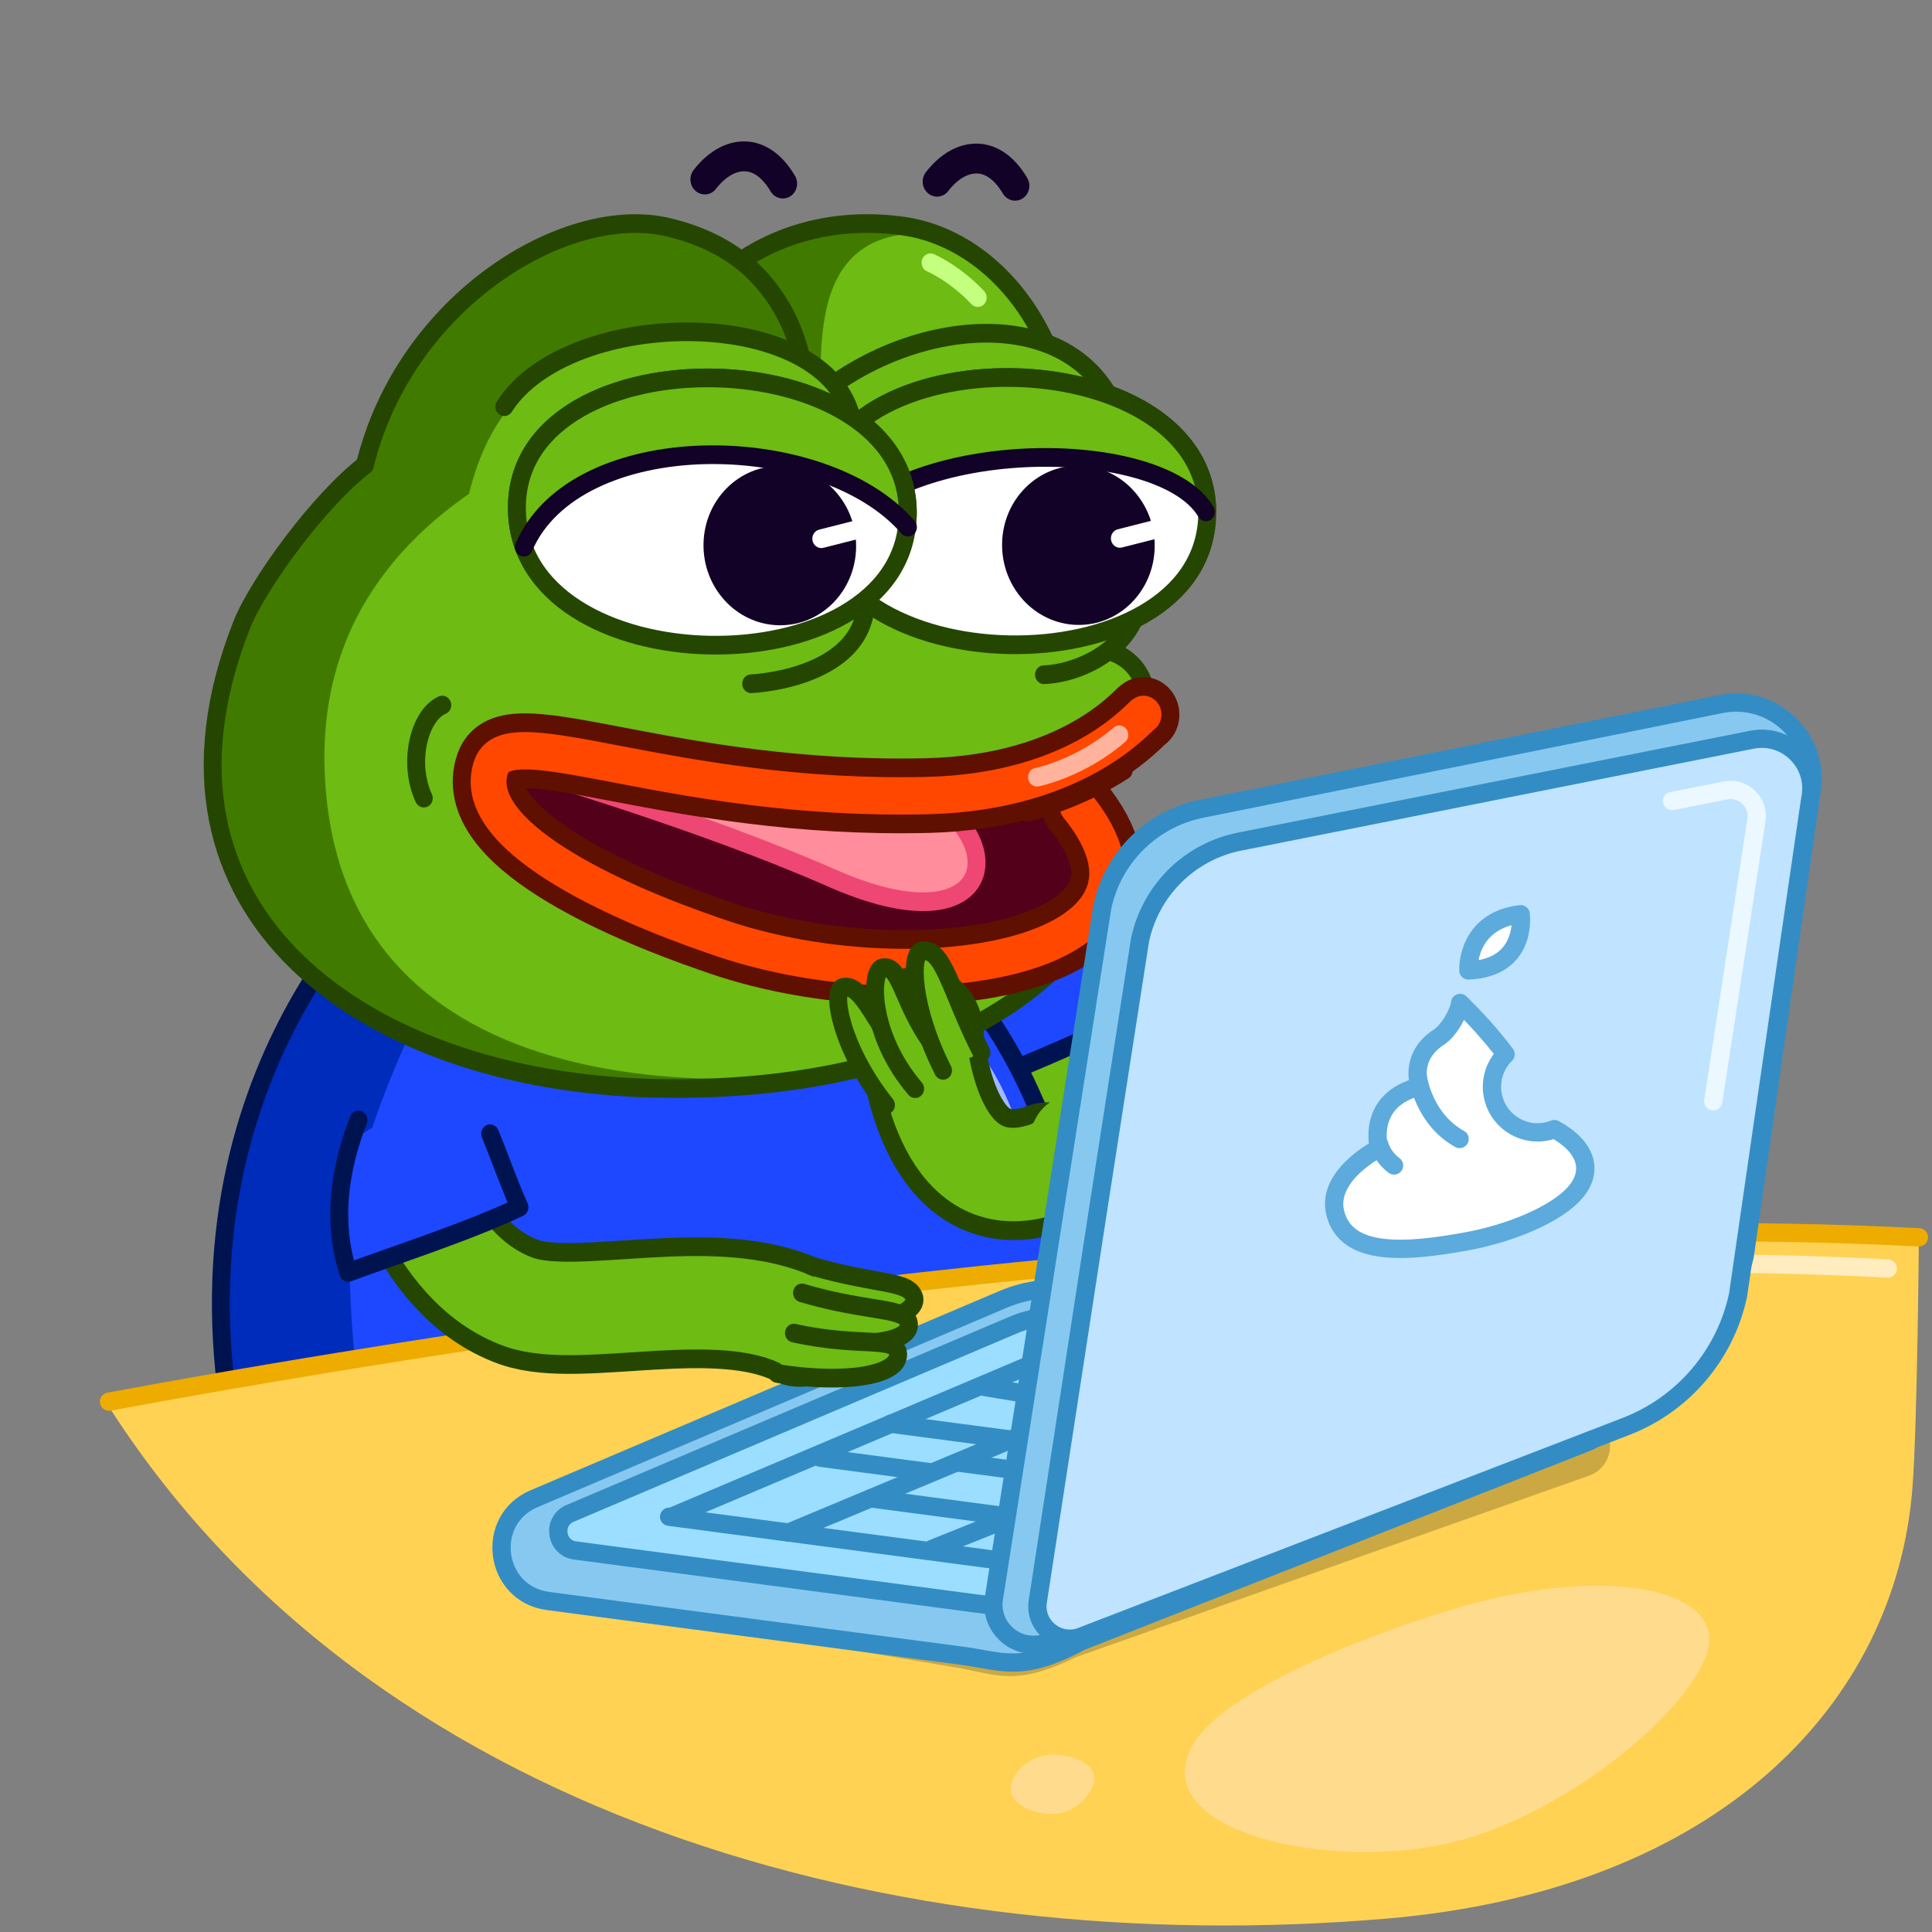 <svg xmlns="http://www.w3.org/2000/svg" viewBox="0 0 512 512" width="512" height="512" preserveAspectRatio="xMidYMid meet" style="width: 100%; height: 100%; transform: translate3d(0px, 0px, 0px); content-visibility: visible;"><rect x="0" y="0" width="512" height="512" fill="#808080" stroke="none"/><defs><clipPath id="__lottie_element_2"><rect width="512" height="512" x="0" y="0"/></clipPath></defs><g clip-path="url(#__lottie_element_2)"><g transform="matrix(0.947,0.078,-0.069,0.988,196.358,176.405)" opacity="1" style="display: block;"><g opacity="1" transform="matrix(1,0,0,1,99.739,110.05)"><path stroke-linecap="round" stroke-linejoin="round" fill-opacity="0" stroke="rgb(37,70,0)" stroke-opacity="1" stroke-width="35" d=" M-12.239,-22.549 C7.363,-9.631 11.766,5.33 -2.856,15.983"/><path stroke-linecap="round" stroke-linejoin="round" fill-opacity="0" stroke="rgb(109,187,19)" stroke-opacity="1" stroke-width="25" d=" M-12.239,-22.549 C7.363,-9.631 11.766,5.33 -2.856,15.983"/></g></g><g transform="matrix(0.943,0.115,-0.105,0.984,222.886,209.487)" opacity="1" style="display: block;"><g opacity="1" transform="matrix(1,0,0,1,48.923,44.523)"><path fill="rgb(29,72,255)" fill-opacity="1" d=" M-8.84,32.022 C5.967,25.704 27.456,12.625 39.923,6.022 C34.859,-3.136 20.91,-23.197 -12.923,-17.202 C-12.923,-17.202 -47.84,-14.698 -8.84,32.022z"/><path stroke-linecap="round" stroke-linejoin="round" fill-opacity="0" stroke="rgb(0,19,81)" stroke-opacity="1" stroke-width="5" d=" M-8.84,32.022 C5.967,25.704 27.456,12.625 39.923,6.022 C34.859,-3.136 20.91,-23.197 -12.923,-17.202 C-12.923,-17.202 -47.84,-14.698 -8.84,32.022z"/></g></g><g transform="matrix(0.947,-0.058,0.06,0.989,23.101,218.486)" opacity="1" style="display: block;"><g opacity="1" transform="matrix(1,0,0,1,143.215,105.437)"><path fill="rgb(29,72,255)" fill-opacity="1" d=" M121.942,2.342 C102.14,-77.535 38.701,-92.937 2.433,-89.724 C-52.546,-84.853 -59.208,-85.057 -59.208,-85.057 C-59.208,-85.057 -130.715,-33.119 -110.913,71.115 C-81.949,92.936 -31.998,88.559 31.734,85.443 C76.281,83.265 105.44,72.906 126.342,62.16 C130.715,54.069 124.296,11.841 121.942,2.342z"/></g><g opacity="1" transform="matrix(1,0,0,1,56.382,119.421)"><path fill="rgb(0,44,187)" fill-opacity="1" d=" M62.114,-100.082 C55.858,-104.624 30.946,-96.1 26.573,-99.336 C-18.311,-57.124 -35.614,-3.577 -24.08,57.131 C-13.572,65.048 -0.287,69.505 15.403,71.836 C9.944,50.909 7.202,20.266 10.207,-8.514 C12.917,-34.481 50.192,-97.426 62.114,-100.082z"/></g><g opacity="1" transform="matrix(1,0,0,1,143.215,105.437)"><path stroke-linecap="round" stroke-linejoin="round" fill-opacity="0" stroke="rgb(0,19,81)" stroke-opacity="1" stroke-width="5" d=" M121.942,2.342 C102.14,-77.535 38.701,-92.937 2.433,-89.724 C-52.546,-84.853 -59.208,-85.057 -59.208,-85.057 C-59.208,-85.057 -130.715,-33.119 -110.913,71.115 C-81.949,92.936 -31.998,88.559 31.734,85.443 C76.281,83.265 105.44,72.906 126.342,62.16 C130.715,54.069 124.296,11.841 121.942,2.342z"/></g><g opacity="1" transform="matrix(1,0,0,1,248.973,90.869)"><path stroke-linecap="round" stroke-linejoin="round" fill-opacity="0" stroke="rgb(163,185,255)" stroke-opacity="1" stroke-width="5" d=" M-4.266,-11.537 C-0.507,-5.131 2.626,2.526 4.266,11.537"/></g></g><g transform="matrix(0.97,0,0,0.97,16.772,306.443)" opacity="1" style="display: block;"><g opacity="1" transform="matrix(1,0,0,1,259.199,116.08)"><path fill="rgb(255,210,84)" fill-opacity="1" d=" M-247.762,-49.285 C-174.948,-62.672 67.73,-103.396 247.762,-93.956 C247.762,-93.956 247.35,-43.347 246.024,-25.795 C241.542,33.527 192.927,84.569 101.889,92.214 C-31.251,103.397 -176.017,64.587 -247.762,-49.285z"/></g><g opacity="1" transform="matrix(1,0,0,1,259.731,39.76)"><path stroke-linecap="round" stroke-linejoin="round" fill-opacity="0" stroke="rgb(238,171,0)" stroke-opacity="1" stroke-width="5" d=" M-247.231,27.26 C-179.594,14.701 63.714,-27.26 247.231,-17.636"/></g><g opacity="1" transform="matrix(1,0,0,1,470.86,29.924)"><path stroke-linecap="round" stroke-linejoin="round" fill-opacity="0" stroke="rgb(255,237,192)" stroke-opacity="1" stroke-width="5" d=" M-27.592,-0.709 C-8.775,-0.677 9.693,-0.23 27.592,0.709"/></g><g opacity="1" transform="matrix(1,0,0,1,374.148,154.909)"><path fill="rgb(255,220,141)" fill-opacity="1" d=" M75.252,-25.426 C79.307,-11.921 43.577,21.156 9.544,31.376 C-24.488,41.595 -79.307,30.354 -65.519,5.844 C-58.606,-6.447 -27.746,-21.155 6.287,-31.375 C40.319,-41.595 71.196,-38.931 75.252,-25.426z"/></g><g opacity="1" transform="matrix(1,0,0,1,270.245,171.561)"><path fill="rgb(255,220,141)" fill-opacity="1" d=" M11.405,-1.617 C11.405,2.191 6.43,8.085 0.085,8.085 C-6.261,8.085 -11.405,4.999 -11.405,1.192 C-11.405,-2.615 -6.516,-8.085 -0.17,-8.085 C6.175,-8.085 11.405,-5.424 11.405,-1.617z"/></g></g><g transform="matrix(0.97,0,0,0.97,115.827,332.709)" opacity="0.2" style="display: block;"><g opacity="1" transform="matrix(1,0,0,1,167.738,65.202)"><path fill="rgb(0,0,0)" fill-opacity="1" d=" M-25.76,47.408 C-25.76,47.408 -138.516,28.449 -138.516,28.449 C-153.201,25.979 -155.238,5.706 -141.337,0.365 C-141.337,0.365 -11.324,-49.581 -11.324,-49.581 C-4.668,-52.139 2.59,-52.702 9.561,-51.202 C9.561,-51.202 145.787,-21.894 145.787,-21.894 C154.464,-20.028 155.238,-7.947 146.87,-4.988 C146.87,-4.988 6.666,44.592 6.666,44.592 C-9.898,52.703 -14.887,49.236 -25.76,47.408z"/></g></g><g transform="matrix(0.969,-0.034,0.034,0.969,113.739,334.527)" opacity="1" style="display: block;"><g opacity="1" transform="matrix(1,0,0,1,167.738,65.202)"><path fill="rgb(135,200,241)" fill-opacity="1" d=" M-25.76,47.408 C-25.76,47.408 -138.516,28.449 -138.516,28.449 C-153.201,25.979 -155.238,5.706 -141.337,0.365 C-141.337,0.365 -11.324,-49.581 -11.324,-49.581 C-4.668,-52.139 2.59,-52.702 9.561,-51.202 C9.561,-51.202 145.787,-21.894 145.787,-21.894 C154.464,-20.028 155.238,-7.947 146.87,-4.988 C146.87,-4.988 6.666,44.592 6.666,44.592 C-9.898,52.703 -14.887,49.236 -25.76,47.408z"/><path stroke-linecap="round" stroke-linejoin="round" fill-opacity="0" stroke="rgb(51,141,196)" stroke-opacity="1" stroke-width="5" d=" M-25.76,47.408 C-25.76,47.408 -138.516,28.449 -138.516,28.449 C-153.201,25.979 -155.238,5.706 -141.337,0.365 C-141.337,0.365 -11.324,-49.581 -11.324,-49.581 C-4.668,-52.139 2.59,-52.702 9.561,-51.202 C9.561,-51.202 145.787,-21.894 145.787,-21.894 C154.464,-20.028 155.238,-7.947 146.87,-4.988 C146.87,-4.988 6.666,44.592 6.666,44.592 C-9.898,52.703 -14.887,49.236 -25.76,47.408z"/></g><g opacity="1" transform="matrix(1,0,0,1,170.719,61.616)"><path fill="rgb(156,222,255)" fill-opacity="1" d=" M2.558,41.39 C2.558,41.39 -133.615,18.494 -133.615,18.494 C-138.938,17.599 -139.676,10.251 -134.638,8.316 C-134.638,8.316 -11.851,-38.856 -11.851,-38.856 C-6.41,-40.947 -0.473,-41.39 5.218,-40.131 C5.218,-40.131 134.786,-12.876 134.786,-12.876 C139.289,-11.928 139.676,-5.648 135.324,-4.155 C135.324,-4.155 2.558,41.39 2.558,41.39z"/><path stroke-linecap="round" stroke-linejoin="round" fill-opacity="0" stroke="rgb(51,141,196)" stroke-opacity="1" stroke-width="5" d=" M2.558,41.39 C2.558,41.39 -133.615,18.494 -133.615,18.494 C-138.938,17.599 -139.676,10.251 -134.638,8.316 C-134.638,8.316 -11.851,-38.856 -11.851,-38.856 C-6.41,-40.947 -0.473,-41.39 5.218,-40.131 C5.218,-40.131 134.786,-12.876 134.786,-12.876 C139.289,-11.928 139.676,-5.648 135.324,-4.155 C135.324,-4.155 2.558,41.39 2.558,41.39z"/></g><g opacity="1" transform="matrix(1,0,0,1,125.842,48.054)"><path stroke-linecap="round" stroke-linejoin="round" fill-opacity="0" stroke="rgb(51,141,196)" stroke-opacity="1" stroke-width="5" d=" M-61.995,23.726 C-61.995,23.726 61.995,-23.726 61.995,-23.726"/></g><g opacity="1" transform="matrix(1,0,0,1,157.13,54.03)"><path stroke-linecap="round" stroke-linejoin="round" fill-opacity="0" stroke="rgb(51,141,196)" stroke-opacity="1" stroke-width="5" d=" M-61.602,23.256 C-61.602,23.256 61.603,-23.256 61.603,-23.256"/></g><g opacity="1" transform="matrix(1,0,0,1,196.463,60.816)"><path stroke-linecap="round" stroke-linejoin="round" fill-opacity="0" stroke="rgb(51,141,196)" stroke-opacity="1" stroke-width="5" d=" M-61.76,22.251 C-61.76,22.251 61.76,-22.251 61.76,-22.251"/></g><g opacity="1" transform="matrix(1,0,0,1,243.341,70.219)"><path stroke-linecap="round" stroke-linejoin="round" fill-opacity="0" stroke="rgb(51,141,196)" stroke-opacity="1" stroke-width="5" d=" M-61.895,21.445 C-61.895,21.445 61.895,-21.445 61.895,-21.445"/></g><g opacity="1" transform="matrix(1,0,0,1,122.358,81.761)"><path stroke-linecap="round" stroke-linejoin="round" fill-opacity="0" stroke="rgb(51,141,196)" stroke-opacity="1" stroke-width="5" d=" M59.248,9.962 C59.248,9.962 -59.248,-9.962 -59.248,-9.962"/></g><g opacity="1" transform="matrix(1,0,0,1,140.486,51.189)"><path stroke-linecap="round" stroke-linejoin="round" fill-opacity="0" stroke="rgb(51,141,196)" stroke-opacity="1" stroke-width="5" d=" M15.93,2.678 C15.93,2.678 -15.93,-2.678 -15.93,-2.678"/></g><g opacity="1" transform="matrix(1,0,0,1,164.615,42.22)"><path stroke-linecap="round" stroke-linejoin="round" fill-opacity="0" stroke="rgb(51,141,196)" stroke-opacity="1" stroke-width="5" d=" M13.993,2.827 C13.993,2.827 -13.993,-2.827 -13.993,-2.827"/></g><g opacity="1" transform="matrix(1,0,0,1,161.728,62.982)"><path stroke-linecap="round" stroke-linejoin="round" fill-opacity="0" stroke="rgb(51,141,196)" stroke-opacity="1" stroke-width="5" d=" M19.059,3.204 C19.059,3.204 -19.059,-3.204 -19.059,-3.204"/></g><g opacity="1" transform="matrix(1,0,0,1,183.86,77.654)"><path stroke-linecap="round" stroke-linejoin="round" fill-opacity="0" stroke="rgb(51,141,196)" stroke-opacity="1" stroke-width="5" d=" M22.07,4.344 C22.07,4.344 -22.07,-4.344 -22.07,-4.344"/></g><g opacity="1" transform="matrix(1,0,0,1,209.357,69.052)"><path stroke-linecap="round" stroke-linejoin="round" fill-opacity="0" stroke="rgb(51,141,196)" stroke-opacity="1" stroke-width="5" d=" M21.588,4.645 C21.588,4.645 -21.588,-4.645 -21.588,-4.645"/></g><g opacity="1" transform="matrix(1,0,0,1,233.356,60.992)"><path stroke-linecap="round" stroke-linejoin="round" fill-opacity="0" stroke="rgb(51,141,196)" stroke-opacity="1" stroke-width="5" d=" M21.442,5.275 C21.442,5.275 -21.442,-5.275 -21.442,-5.275"/></g><g opacity="1" transform="matrix(1,0,0,1,251.982,53.828)"><path stroke-linecap="round" stroke-linejoin="round" fill-opacity="0" stroke="rgb(51,141,196)" stroke-opacity="1" stroke-width="5" d=" M21.442,5.275 C21.442,5.275 -21.442,-5.275 -21.442,-5.275"/></g><g opacity="1" transform="matrix(1,0,0,1,119.793,59.611)"><path stroke-linecap="round" stroke-linejoin="round" fill-opacity="0" stroke="rgb(51,141,196)" stroke-opacity="1" stroke-width="5" d=" M14.79,2.487 C14.79,2.487 -14.79,-2.487 -14.79,-2.487"/></g><g opacity="1" transform="matrix(1,0,0,1,136.585,71.775)"><path stroke-linecap="round" stroke-linejoin="round" fill-opacity="0" stroke="rgb(51,141,196)" stroke-opacity="1" stroke-width="5" d=" M18.274,3.073 C18.274,3.073 -18.274,-3.073 -18.274,-3.073"/></g><g opacity="1" transform="matrix(1,0,0,1,185.998,34.196)"><path stroke-linecap="round" stroke-linejoin="round" fill-opacity="0" stroke="rgb(51,141,196)" stroke-opacity="1" stroke-width="5" d=" M14.17,3.005 C14.17,3.005 -14.17,-3.005 -14.17,-3.005"/></g><g opacity="1" transform="matrix(1,0,0,1,206.247,46.293)"><path stroke-linecap="round" stroke-linejoin="round" fill-opacity="0" stroke="rgb(51,141,196)" stroke-opacity="1" stroke-width="5" d=" M17.541,3.719 C17.541,3.719 -17.541,-3.719 -17.541,-3.719"/></g><g opacity="1" transform="matrix(1,0,0,1,186.069,54.224)"><path stroke-linecap="round" stroke-linejoin="round" fill-opacity="0" stroke="rgb(51,141,196)" stroke-opacity="1" stroke-width="5" d=" M17.781,3.77 C17.781,3.77 -17.781,-3.77 -17.781,-3.77"/></g><g opacity="1" transform="matrix(1,0,0,1,225.724,39.158)"><path stroke-linecap="round" stroke-linejoin="round" fill-opacity="0" stroke="rgb(51,141,196)" stroke-opacity="1" stroke-width="5" d=" M17.677,3.747 C17.677,3.747 -17.677,-3.747 -17.677,-3.747"/></g></g><g transform="matrix(0.949,0.024,-0.018,0.99,25.674,38.323)" opacity="1" style="display: block;"><g opacity="1" transform="matrix(1,0,0,1,159.346,130.608)"><path fill="rgb(109,187,19)" fill-opacity="1" d=" M136.893,22.703 C135.473,21.638 145.666,-9.133 108.757,-1.93 C129.355,-74.024 96.467,-111.05 66.022,-114.274 C48.85,-116.092 33.555,-112.218 21.08,-103.91 C15.694,-107.721 8.933,-110.67 0.439,-112.38 C-28.007,-118.108 -72.513,-90.978 -82.909,-46.661 C-99.125,-30.327 -107.691,-23.752 -113.207,-8.678 C-151.375,74.422 -79.113,118.107 0.439,118.107 C45.237,118.107 105.788,109.598 128.136,62.553 C113.541,42.349 120.912,27.675 136.893,22.703z"/></g><g opacity="1" transform="matrix(1,0,0,1,124.291,135.213)"><path fill="rgb(64,123,0)" fill-opacity="1" d=" M-57.554,30.399 C-59.703,-10.437 -35.217,-36.659 -3.551,-53.495 C-3.551,-53.495 78.868,-66.365 78.868,-66.365 C79.714,-83.028 72.749,-118.248 109.532,-117.118 C106.722,-117.993 103.889,-118.581 101.076,-118.879 C83.905,-120.697 68.61,-116.823 56.134,-108.515 C50.749,-112.326 43.988,-115.274 35.493,-116.985 C7.048,-122.712 -37.458,-95.583 -47.854,-51.267 C-64.071,-35.058 -71.021,-28.949 -78.152,-13.283 C-116.321,70.567 -44.058,113.503 35.493,113.503 C59.866,113.503 89.042,112.028 112.07,102.908 C61.415,116.222 -52.695,122.712 -57.554,30.399z"/></g><g opacity="1" transform="matrix(1,0,0,1,158.642,130.608)"><path stroke-linecap="round" stroke-linejoin="round" fill-opacity="0" stroke="rgb(37,70,0)" stroke-opacity="1" stroke-width="5" d=" M137.597,22.703 C136.177,21.638 145.834,-8.748 109.461,-1.93 C130.059,-74.024 97.171,-111.05 66.726,-114.274 C49.554,-116.092 34.259,-112.218 21.784,-103.91 C16.398,-107.721 9.637,-110.67 1.143,-112.38 C-27.303,-118.108 -71.809,-90.978 -82.205,-46.661 C-94.831,-36.9 -111.469,-14.166 -115.785,-3.05 C-146.142,75.125 -78.409,118.107 1.143,118.107 C45.941,118.107 104.556,107.185 128.839,62.553 C114.7,41.849 121.616,27.675 137.597,22.703z"/></g><g opacity="1" transform="matrix(1,0,0,1,189.263,41.447)"><path stroke-linecap="round" stroke-linejoin="round" fill-opacity="0" stroke="rgb(37,70,0)" stroke-opacity="1" stroke-width="5" d=" M-9.351,-15.137 C0.124,-8.374 7.098,1.908 9.351,15.137"/></g><g opacity="1" transform="matrix(1,0,0,1,239.967,30.473)"><path stroke-linecap="round" stroke-linejoin="round" fill-opacity="0" stroke="rgb(196,255,128)" stroke-opacity="1" stroke-width="5" d=" M-6.681,-4.503 C-6.681,-4.503 0.131,-1.904 6.681,4.503"/></g><g opacity="1" transform="matrix(1,0,0,1,0,0)"><path stroke-linecap="round" stroke-linejoin="round" fill-opacity="0" stroke="rgb(38,71,0)" stroke-opacity="1" stroke-width="5" d=" M76.283,83.967 C76.283,83.967 76.158,83.967 76.158,83.967"/></g><g opacity="1" transform="matrix(1,0,0,1,0,0)"><path stroke-linecap="round" stroke-linejoin="round" fill-opacity="0" stroke="rgb(38,71,0)" stroke-opacity="1" stroke-width="5" d=" M268.064,128.623 C268.064,128.623 268.158,128.717 268.158,128.717"/></g></g><g transform="matrix(0.949,0.024,-0.018,0.99,78.655,132.485)" opacity="1" style="display: block;"><g opacity="1" transform="matrix(1,0,0,1,0,0)"><path stroke-linecap="round" stroke-linejoin="round" fill-opacity="0" stroke="rgb(38,71,0)" stroke-opacity="1" stroke-width="5" d=" M225.393,83.761 C232.905,94.384 227.376,110.132 214.576,113.292"/></g><g opacity="1" transform="matrix(1,0,0,1,0,0)"><path stroke-linecap="round" stroke-linejoin="round" fill-opacity="0" stroke="rgb(38,71,0)" stroke-opacity="1" stroke-width="5" d=" M41.653,53.904 C35.248,56.77 32.205,69.519 36.96,78.924"/></g><g opacity="1" transform="matrix(1,0,0,1,139.056,102.654)"><path fill="rgb(83,0,26)" fill-opacity="1" d=" M80.312,-37.513 C80.312,-37.513 53.536,-14.203 -73.901,-36.501 C-73.901,-36.501 -113.906,-20.247 -42.755,7.387 C27.701,34.992 112.313,24.248 80.312,-37.513z"/></g><g opacity="1" transform="matrix(1,0,0,1,132.339,89.213)"><path fill="rgb(255,141,155)" fill-opacity="1" d=" M-67.961,-18.864 C-67.961,-18.864 -19.145,-6.637 18.906,8.337 C59.779,24.589 68.681,2.602 49.729,-11.615 C31.346,-24.078 -67.961,-18.864 -67.961,-18.864z"/><path stroke-linecap="round" stroke-linejoin="round" fill-opacity="0" stroke="rgb(238,71,116)" stroke-opacity="1" stroke-width="5" d=" M-67.961,-18.864 C-67.961,-18.864 -19.145,-6.637 18.906,8.337 C59.779,24.589 68.681,2.602 49.729,-11.615 C31.346,-24.078 -67.961,-18.864 -67.961,-18.864z"/></g><g opacity="1" transform="matrix(1,0,0,1,154.687,91.978)"><path stroke-linecap="round" stroke-linejoin="round" fill-opacity="0" stroke="rgb(95,16,0)" stroke-opacity="1" stroke-width="20" d=" M82.751,-40.319 C81.649,-39.935 65.387,-19.188 22.905,-17.146 C-48.781,-13.733 -94.312,-35.362 -99.035,-22.044 C-105.628,-3.446 -63.715,13.407 -36.439,21.66 C18.74,39.307 100.27,24.775 64.713,-15.433"/><path stroke-linecap="round" stroke-linejoin="round" fill-opacity="0" stroke="rgb(255,71,0)" stroke-opacity="1" stroke-width="10" d=" M82.751,-40.319 C81.649,-39.935 65.387,-19.188 22.905,-17.146 C-48.781,-13.733 -94.312,-35.362 -99.035,-22.044 C-105.628,-3.446 -63.715,13.407 -36.439,21.66 C18.74,39.307 100.27,24.775 64.713,-15.433"/></g><g opacity="1" transform="matrix(1,0,0,1,219.649,62.358)"><path stroke-linecap="round" stroke-linejoin="round" fill-opacity="0" stroke="rgb(255,179,156)" stroke-opacity="1" stroke-width="5" d=" M-11.636,6.818 C-11.636,6.818 0.485,4.169 11.129,-5.082"/></g><g opacity="1" transform="matrix(1,0,0,1,217.679,72.073)"><path stroke-linecap="round" stroke-linejoin="round" fill-opacity="0" stroke="rgb(95,16,0)" stroke-opacity="1" stroke-width="5" d=" M-12.275,6.576 C-12.275,6.576 1.73,3.039 14.494,-5.298"/></g></g><g transform="matrix(0.949,0.024,-0.018,0.99,193.233,59.961)" opacity="1" style="display: block;"><g opacity="1" transform="matrix(1,0,0,1,98.89,103.854)"><path fill="rgb(109,187,19)" fill-opacity="1" d=" M-8.732,14.005 C-8.732,14.005 -35.055,-10.855 17.645,-13.223 C35.056,-14.005 2.988,13.295 -8.732,14.005z"/></g><g opacity="1" transform="matrix(1,0,0,1,104.687,104.245)"><path fill="rgb(109,187,19)" fill-opacity="1" d=" M-14.529,13.614 C-2.809,12.904 14.529,3.606 11.847,-13.614"/><path stroke-linecap="round" stroke-linejoin="round" fill-opacity="0" stroke="rgb(37,70,0)" stroke-opacity="1" stroke-width="5" d=" M-14.529,13.614 C-2.809,12.904 14.529,3.606 11.847,-13.614"/></g><g opacity="1" transform="matrix(1,0,0,1,61.273,35.821)"><path fill="rgb(109,187,19)" fill-opacity="1" d=" M-48.773,23.321 C-25.334,-11.246 35.514,-23.321 48.773,13.614"/><path stroke-linecap="round" stroke-linejoin="round" fill-opacity="0" stroke="rgb(37,70,0)" stroke-opacity="1" stroke-width="5" d=" M-48.773,23.321 C-25.334,-11.246 35.514,-23.321 48.773,13.614"/></g></g><g transform="matrix(0.949,0.024,-0.018,0.99,205.349,74.039)" opacity="1" style="display: block;"><g opacity="1" transform="matrix(1,0,0,1,67.399,60.628)"><path fill="rgb(255,255,255)" fill-opacity="1" d=" M54.479,-0.35 C54.065,46.884 -54.432,48.127 -54.668,-0.35 C-54.899,-47.583 54.899,-48.128 54.479,-0.35z"/><path stroke-linecap="butt" stroke-linejoin="miter" fill-opacity="0" stroke-miterlimit="10" stroke="rgb(37,70,0)" stroke-opacity="1" stroke-width="5" d=" M54.479,-0.35 C54.065,46.884 -54.432,48.127 -54.668,-0.35 C-54.899,-47.583 54.899,-48.128 54.479,-0.35z"/></g></g><g transform="matrix(0.949,0.024,-0.018,0.99,265.715,122.657)" opacity="1" style="display: block;"><g opacity="1" transform="matrix(1,0,0,1,21.556,21.556)"><path fill="rgb(18,2,39)" fill-opacity="1" d=" M21.306,0 C21.306,11.767 11.766,21.306 -0.001,21.306 C-11.767,21.306 -21.306,11.767 -21.306,0 C-21.306,-11.767 -11.767,-21.306 -0.001,-21.306 C11.766,-21.306 21.306,-11.767 21.306,0z"/></g><g opacity="1" transform="matrix(1,0,0,1,39.256,17.765)"><path stroke-linecap="round" stroke-linejoin="round" fill-opacity="0" stroke="rgb(255,255,255)" stroke-opacity="1" stroke-width="5" d=" M-6.156,1.657 C-6.156,1.657 6.156,-1.657 6.156,-1.657"/></g></g><g style="display: block;" transform="matrix(0.949,0.024,-0.018,0.99,205.35,74.056)" opacity="1"><g opacity="1" transform="matrix(1,0,0,1,67.176,42.398)"><path fill="rgb(109,187,19)" fill-opacity="1" d=" M54.676,16.329 C52.756,-29.898 -54.676,-28.858 -54.447,17.864 C-54.426,22.291 -53.492,26.298 -51.83,29.898 C-36.936,-1.412 35.701,-3.902 54.676,16.329z"/></g><g opacity="1" transform="matrix(1,0,0,1,67.176,42.398)"><path stroke-linecap="round" stroke-linejoin="round" fill-opacity="0" stroke="rgb(37,70,0)" stroke-opacity="1" stroke-width="5" d=" M54.676,16.329 C52.756,-29.898 -54.676,-28.858 -54.447,17.864 C-54.426,22.291 -53.492,26.298 -51.83,29.898"/></g><g opacity="1" transform="matrix(1,0,0,1,68.424,55.319)"><path stroke-linecap="round" stroke-linejoin="round" fill-opacity="0" stroke="rgb(18,2,39)" stroke-opacity="1" stroke-width="5" d=" M-53.078,16.976 C-38.183,-14.335 39.633,-16.976 53.078,3.952"/></g></g><g transform="matrix(0.949,0.024,-0.018,0.99,122.537,65.695)" opacity="1" style="display: block;"><g opacity="1" transform="matrix(1,0,0,1,101.759,99.922)"><path fill="rgb(109,187,19)" fill-opacity="1" d=" M-18.941,14.748 C-18.941,14.748 18.941,12.357 11.838,-14.748"/><path stroke-linecap="round" stroke-linejoin="round" fill-opacity="0" stroke="rgb(37,70,0)" stroke-opacity="1" stroke-width="5" d=" M-18.941,14.748 C-18.941,14.748 18.941,12.357 11.838,-14.748"/></g><g opacity="1" transform="matrix(1,0,0,1,55.472,47.319)"><path fill="rgb(109,187,19)" fill-opacity="1" d=" M52.917,-3.578 C46.847,-31.464 4.542,-30.324 -23.262,-19.086 C-40.842,-10.385 -49.01,2.401 -52.917,20.809 C-5.091,31.464 52.917,-3.578 52.917,-3.578z"/></g><g opacity="1" transform="matrix(1,0,0,1,61.154,28.239)"><path stroke-linecap="round" stroke-linejoin="round" fill-opacity="0" stroke="rgb(37,70,0)" stroke-opacity="1" stroke-width="5" d=" M-48.654,13.963 C-31.015,-13.738 41.802,-15.739 48.654,15.739"/></g></g><g transform="matrix(0.949,0.024,-0.018,0.99,125.988,74.147)" opacity="1" style="display: block;"><g opacity="1" transform="matrix(1,0,0,1,67.398,60.628)"><path fill="rgb(255,255,255)" fill-opacity="1" d=" M54.48,-0.35 C54.065,46.884 -54.431,48.127 -54.667,-0.35 C-54.898,-47.583 54.899,-48.128 54.48,-0.35z"/><path stroke-linecap="butt" stroke-linejoin="miter" fill-opacity="0" stroke-miterlimit="10" stroke="rgb(37,70,0)" stroke-opacity="1" stroke-width="5" d=" M54.48,-0.35 C54.065,46.884 -54.431,48.127 -54.667,-0.35 C-54.898,-47.583 54.899,-48.128 54.48,-0.35z"/></g></g><g transform="matrix(0.949,0.024,-0.018,0.99,186.588,122.747)" opacity="1" style="display: block;"><g opacity="1" transform="matrix(1,0,0,1,21.556,21.556)"><path fill="rgb(18,2,39)" fill-opacity="1" d=" M21.306,0 C21.306,11.767 11.766,21.306 -0.001,21.306 C-11.767,21.306 -21.306,11.767 -21.306,0 C-21.306,-11.767 -11.767,-21.306 -0.001,-21.306 C11.766,-21.306 21.306,-11.767 21.306,0z"/></g><g opacity="1" transform="matrix(1,0,0,1,39.256,17.765)"><path stroke-linecap="round" stroke-linejoin="round" fill-opacity="0" stroke="rgb(255,255,255)" stroke-opacity="1" stroke-width="5" d=" M-6.156,1.657 C-6.156,1.657 6.156,-1.657 6.156,-1.657"/></g></g><g style="display: block;" transform="matrix(0.949,0.024,-0.018,0.99,125.988,74.147)" opacity="1"><g opacity="1" transform="matrix(1,0,0,1,67.398,41.867)"><path fill="rgb(109,187,19)" fill-opacity="1" d=" M54.48,18.411 C54.899,-29.367 -54.898,-28.822 -54.667,18.411 C-54.648,22.401 -53.882,26.048 -52.516,29.367 C-38.656,-3.357 23.061,-2.798 54.48,18.411z"/></g><g opacity="1" transform="matrix(1,0,0,1,67.398,41.867)"><path stroke-linecap="round" stroke-linejoin="round" fill-opacity="0" stroke="rgb(37,70,0)" stroke-opacity="1" stroke-width="5" d=" M54.48,18.411 C54.899,-29.367 -54.898,-28.822 -54.667,18.411 C-54.648,22.401 -53.882,26.048 -52.516,29.367"/></g><g opacity="1" transform="matrix(1,0,0,1,68.431,54.345)"><path stroke-linecap="round" stroke-linejoin="round" fill-opacity="0" stroke="rgb(18,2,39)" stroke-opacity="1" stroke-width="5" d=" M-53.549,16.888 C-39.689,-15.836 29.192,-16.889 53.549,8.901"/></g></g><g transform="matrix(0.949,0.024,-0.018,0.99,168.325,17.622)" opacity="1" style="display: block;"><g opacity="1" transform="matrix(1,0,0,1,30.897,25.159)"><path stroke-linecap="round" stroke-linejoin="round" fill-opacity="0" stroke="rgb(18,2,39)" stroke-opacity="1" stroke-width="8" d=" M-10.898,4.605 C-5.078,-3.01 4.236,-5.159 10.898,5.159"/></g></g><g transform="matrix(0.949,0.024,-0.018,0.99,229.875,18.2)" opacity="1" style="display: block;"><g opacity="1" transform="matrix(1,0,0,1,30.897,25.159)"><path stroke-linecap="round" stroke-linejoin="round" fill-opacity="0" stroke="rgb(18,2,39)" stroke-opacity="1" stroke-width="8" d=" M-10.898,4.605 C-5.078,-3.01 4.236,-5.159 10.898,5.159"/></g></g><g transform="matrix(0.947,0.078,-0.069,0.988,190.6,217.218)" opacity="1" style="display: block;"><g opacity="1" transform="matrix(1,0,0,1,99.263,110.975)"><path stroke-linecap="round" stroke-linejoin="round" fill-opacity="0" stroke="rgb(37,70,0)" stroke-opacity="1" stroke-width="35" d=" M-0.96,-25.361 C-27.869,-13.393 -36.909,-44.895 -39.128,-58.894"/></g><g opacity="1" transform="matrix(1,0,0,1,102.125,102.898)"><path stroke-linecap="round" stroke-linejoin="round" fill-opacity="0" stroke="rgb(109,187,19)" stroke-opacity="1" stroke-width="25" d=" M3.06,-24.918 C2.704,-23.134 0.446,-19.615 -3.806,-17.329 C-30.924,-5.285 -39.77,-36.805 -41.99,-50.818"/></g></g><g transform="matrix(-0.949,-0.024,0.018,-0.99,271.469,306.137)" opacity="1" style="display: block;"><g opacity="1" transform="matrix(1,0,0,1,44.431,28.486)"><path fill="rgb(109,187,19)" fill-opacity="1" d=" M-5.548,-15.986 C7.208,-1.335 10.43,14.213 7.1,15.177 C1.547,16.603 -2.024,5.417 -13.186,-7.35"/><path stroke-linecap="round" stroke-linejoin="round" fill-opacity="0" stroke="rgb(37,70,0)" stroke-opacity="1" stroke-width="5" d=" M-5.548,-15.986 C7.208,-1.335 10.43,14.213 7.1,15.177 C1.547,16.603 -2.024,5.417 -13.186,-7.35"/></g><g opacity="1" transform="matrix(1,0,0,1,35.285,33.768)"><path fill="rgb(109,187,19)" fill-opacity="1" d=" M-4.457,-16.714 C8.795,-2.509 8.662,14.352 5.375,15.365 C-0.29,16.778 -0.113,4.865 -11.353,-7.347"/><path stroke-linecap="round" stroke-linejoin="round" fill-opacity="0" stroke="rgb(37,70,0)" stroke-opacity="1" stroke-width="5" d=" M-4.457,-16.714 C8.795,-2.509 8.662,14.352 5.375,15.365 C-0.29,16.778 -0.113,4.865 -11.353,-7.347"/></g><g opacity="1" transform="matrix(1,0,0,1,24.13,38.654)"><path fill="rgb(109,187,19)" fill-opacity="1" d=" M-0.994,-16.506 C8.125,-0.03 8.952,14.502 5.551,15.287 C-0.594,16.515 -2.69,4.524 -11.631,-11.442"/><path stroke-linecap="round" stroke-linejoin="round" fill-opacity="0" stroke="rgb(37,70,0)" stroke-opacity="1" stroke-width="5" d=" M-0.994,-16.506 C8.125,-0.03 8.952,14.502 5.551,15.287 C-0.594,16.515 -2.69,4.524 -11.631,-11.442"/></g></g><g transform="matrix(0.933,-0.175,0.172,0.975,14.675,248.389)" opacity="1" style="display: block;"><g opacity="1" transform="matrix(1,0,0,1,139.543,119.495)"><path stroke-linecap="round" stroke-linejoin="round" fill-opacity="0" stroke="rgb(37,70,0)" stroke-opacity="1" stroke-width="35" d=" M-52.043,-31.995 C-48.568,-20.106 -42.046,-7.422 -29.641,-0.562 C-13.98,7.979 25.611,3.359 46.416,18.283"/><path stroke-linecap="round" stroke-linejoin="round" fill-opacity="0" stroke="rgb(109,187,19)" stroke-opacity="1" stroke-width="25" d=" M-52.043,-31.995 C-48.568,-20.106 -42.046,-7.422 -29.641,-0.562 C-13.98,7.979 25.611,3.359 46.416,18.283"/></g></g><g transform="matrix(0.947,-0.06,0.063,0.989,74.532,285.697)" opacity="1" style="display: block;"><g opacity="1" transform="matrix(1,0,0,1,37.833,28.341)"><path fill="rgb(29,72,255)" fill-opacity="1" d=" M19.409,-9.94 C22.119,-2.298 23.427,2.731 26.273,10.162 C11.228,15.893 -9.064,20.766 -22.621,24.668 C-25.333,14.561 -23.773,0.755 -19.474,-9.721 C-19.474,-9.721 -3.036,-24.668 19.409,-9.94z"/></g><g opacity="1" transform="matrix(1,0,0,1,38.303,32.755)"><path stroke-linecap="round" stroke-linejoin="round" fill-opacity="0" stroke="rgb(0,19,81)" stroke-opacity="1" stroke-width="5" d=" M18.939,-14.354 C21.367,-7.439 22.957,-1.683 25.803,5.748 C10.758,11.479 -9.534,16.353 -23.091,20.255 C-25.803,10.148 -25.686,-3.404 -17.516,-20.255"/></g></g><g transform="matrix(0.828,-0.48,0.465,0.867,180.321,341.429)" opacity="1" style="display: block;"><g opacity="1" transform="matrix(1,0,0,1,42.395,29.794)"><path fill="rgb(109,187,19)" fill-opacity="1" d=" M-7.445,-17.294 C6.369,-3.635 14.599,-0.844 13.464,4.053 C12.106,8.411 -1.606,5.912 -11.236,-4.783"/><path stroke-linecap="round" stroke-linejoin="round" fill-opacity="0" stroke="rgb(37,70,0)" stroke-opacity="1" stroke-width="5" d=" M-7.445,-17.294 C6.369,-3.635 14.599,-0.844 13.464,4.053 C12.106,8.411 -1.606,5.912 -11.236,-4.783"/></g><g opacity="1" transform="matrix(1,0,0,1,36.718,34.841)"><path fill="rgb(109,187,19)" fill-opacity="1" d=" M-7.626,-17.34 C6.246,-3.513 16.421,0.141 14.376,4.43 C12.281,8.945 -0.857,3.604 -13.413,-7.25"/><path stroke-linecap="round" stroke-linejoin="round" fill-opacity="0" stroke="rgb(37,70,0)" stroke-opacity="1" stroke-width="5" d=" M-7.626,-17.34 C6.246,-3.513 16.421,0.141 14.376,4.43 C12.281,8.945 -0.857,3.604 -13.413,-7.25"/></g><g opacity="1" transform="matrix(1,0,0,1,25.855,41.045)"><path fill="rgb(109,187,19)" fill-opacity="1" d=" M-4.002,-15.271 C10.661,-2.528 20.856,-0.981 18.657,3.762 C16.008,8.766 1.774,3.615 -13.355,-8.109"/><path stroke-linecap="round" stroke-linejoin="round" fill-opacity="0" stroke="rgb(37,70,0)" stroke-opacity="1" stroke-width="5" d=" M-4.002,-15.271 C10.661,-2.528 20.856,-0.981 18.657,3.762 C16.008,8.766 1.774,3.615 -13.355,-8.109"/></g></g><g transform="matrix(0.967,0.074,-0.074,0.967,26.792,220.665)" opacity="1" style="display: none;"><g opacity="1" transform="matrix(1,0,0,1,162.378,105.923)"><path fill="rgb(109,187,19)" fill-opacity="1" d=" M-6.675,21.032 C-7.661,-2.891 -4.214,-10.564 -0.688,-10.054 C5.157,-9.208 5.195,3.561 5.304,21.859"/></g><g opacity="1" transform="matrix(1,0,0,1,162.378,105.923)"><path stroke-linecap="round" stroke-linejoin="round" fill-opacity="0" stroke="rgb(37,70,0)" stroke-opacity="1" stroke-width="5" d=" M-6.5,17.6 C-6.519,-1.231 -4.214,-10.564 -0.688,-10.054 C5.157,-9.208 5.473,4.332 5.572,16.075"/></g></g><g transform="matrix(0.968,-0.067,0.067,0.968,233.032,187.969)" opacity="1" style="display: block;"><g opacity="1" transform="matrix(1,0,0,1,139.178,135.5)"><path fill="rgb(135,200,241)" fill-opacity="1" d=" M-53.198,-102.322 C-53.198,-102.322 90.192,-121.042 90.192,-121.042 C105.176,-122.999 117.237,-108.928 113.012,-94.419 C113.012,-94.419 86.281,29.815 86.281,29.815 C81.66,45.892 57.035,59.382 41.051,64.31 C41.051,64.31 -103.919,121.423 -103.919,121.423 C-103.919,121.423 -113.004,122.279 -113.004,122.279 C-120.671,123 -126.679,115.809 -124.609,108.393 C-124.609,108.393 -82.208,-77.244 -82.208,-77.244 C-78.457,-90.674 -67.029,-100.553 -53.198,-102.322z"/><path stroke-linecap="round" stroke-linejoin="round" fill-opacity="0" stroke="rgb(51,141,196)" stroke-opacity="1" stroke-width="5" d=" M-53.198,-102.322 C-53.198,-102.322 90.192,-121.042 90.192,-121.042 C105.176,-122.999 117.237,-108.928 113.012,-94.419 C113.012,-94.419 86.281,29.815 86.281,29.815 C81.66,45.892 57.035,59.382 41.051,64.31 C41.051,64.31 -103.919,121.423 -103.919,121.423 C-103.919,121.423 -113.004,122.279 -113.004,122.279 C-120.671,123 -126.679,115.809 -124.609,108.393 C-124.609,108.393 -82.208,-77.244 -82.208,-77.244 C-78.457,-90.674 -67.029,-100.553 -53.198,-102.322z"/></g><g opacity="1" transform="matrix(1,0,0,1,144.334,141.007)"><path fill="rgb(192,227,255)" fill-opacity="1" d=" M-48.681,-98.158 C-48.681,-98.158 16.169,-106.453 16.169,-106.453 C16.169,-106.453 92.844,-116.26 92.844,-116.26 C102.529,-117.499 110.319,-108.42 107.622,-99.036 C107.622,-99.036 90.737,-21.342 90.737,-21.342 C90.737,-21.342 78.592,34.808 78.592,34.808 C73.972,50.885 61.552,63.545 45.567,68.474 C45.567,68.474 -106.739,115.435 -106.739,115.435 C-113.433,117.499 -119.76,111.34 -117.875,104.593 C-117.875,104.593 -93.855,-1.921 -93.855,-1.921 C-93.855,-1.921 -77.692,-73.08 -77.692,-73.08 C-73.941,-86.51 -62.513,-96.389 -48.681,-98.158z"/><path stroke-linecap="round" stroke-linejoin="round" fill-opacity="0" stroke="rgb(51,141,196)" stroke-opacity="1" stroke-width="5" d=" M-48.681,-98.158 C-48.681,-98.158 16.169,-106.453 16.169,-106.453 C16.169,-106.453 92.844,-116.26 92.844,-116.26 C102.529,-117.499 110.319,-108.42 107.622,-99.036 C107.622,-99.036 90.737,-21.342 90.737,-21.342 C90.737,-21.342 78.592,34.808 78.592,34.808 C73.972,50.885 61.552,63.545 45.567,68.474 C45.567,68.474 -106.739,115.435 -106.739,115.435 C-113.433,117.499 -119.76,111.34 -117.875,104.593 C-117.875,104.593 -93.855,-1.921 -93.855,-1.921 C-93.855,-1.921 -77.692,-73.08 -77.692,-73.08 C-73.941,-86.51 -62.513,-96.389 -48.681,-98.158z"/></g><g opacity="1" transform="matrix(1,0,0,1,235.672,79.059)"><path stroke-linecap="round" stroke-linejoin="round" fill-opacity="0" stroke="rgb(235,248,255)" stroke-opacity="1" stroke-width="5" d=" M-21.424,-39.105 C-21.424,-39.105 -6.668,-40.992 -6.668,-40.992 C-1.564,-41.645 2.542,-36.86 1.12,-31.914 C1.12,-31.914 -15.847,43.46 -15.847,43.46"/></g></g><g transform="matrix(0.97,0.027,-0.027,0.97,341.579,228.433)" opacity="1" style="display: block;"><g opacity="1" transform="matrix(1,0,0,1,48.942,72.365)"><path fill="rgb(255,255,255)" fill-opacity="1" d=" M25.562,-1.452 C24.05,-0.799 22.384,-0.432 20.633,-0.432 C13.759,-0.432 8.186,-6.005 8.186,-12.88 C8.186,-16.231 9.517,-19.268 11.671,-21.506 C7.649,-26.582 3.136,-31.189 -1.127,-35.178 C-1.41,-32.473 -3.905,-27.616 -6.679,-25.686 C-14.917,-19.955 -11.514,-12.074 -11.514,-12.074 C-26.201,-7.955 -22.167,5.09 -22.167,5.09 C-22.167,5.09 -36.442,12.785 -33.645,23.038 C-30.334,35.178 -13.653,33.286 2.791,29.779 C13.615,27.47 26.85,21.999 32.005,15.327 C36.442,9.586 34.519,3.091 25.562,-1.452z"/><path stroke-linecap="round" stroke-linejoin="round" fill-opacity="0" stroke="rgb(92,171,220)" stroke-opacity="1" stroke-width="5" d=" M25.562,-1.452 C24.05,-0.799 22.384,-0.432 20.633,-0.432 C13.759,-0.432 8.186,-6.005 8.186,-12.88 C8.186,-16.231 9.517,-19.268 11.671,-21.506 C7.649,-26.582 3.136,-31.189 -1.127,-35.178 C-1.41,-32.473 -3.905,-27.616 -6.679,-25.686 C-14.917,-19.955 -11.514,-12.074 -11.514,-12.074 C-26.201,-7.955 -22.167,5.09 -22.167,5.09 C-22.167,5.09 -36.442,12.785 -33.645,23.038 C-30.334,35.178 -13.653,33.286 2.791,29.779 C13.615,27.47 26.85,21.999 32.005,15.327 C36.442,9.586 34.519,3.091 25.562,-1.452z"/></g><g opacity="1" transform="matrix(1,0,0,1,28.929,79.319)"><path stroke-linecap="round" stroke-linejoin="round" fill-opacity="0" stroke="rgb(92,171,220)" stroke-opacity="1" stroke-width="5" d=" M2.069,2.73 C0.178,1.361 -1.31,-0.418 -2.069,-2.73"/></g><g opacity="1" transform="matrix(1,0,0,1,42.795,66.23)"><path stroke-linecap="round" stroke-linejoin="round" fill-opacity="0" stroke="rgb(92,171,220)" stroke-opacity="1" stroke-width="5" d=" M-5.905,-8.088 C-5.905,-8.088 -3.934,3.016 5.905,8.088"/></g><g opacity="1" transform="matrix(1,0,0,1,57.449,20.37)"><path fill="rgb(255,255,255)" fill-opacity="1" d=" M-7.633,7.87 C-7.633,7.87 -8.676,-5.689 6.21,-7.87 C6.21,-7.87 8.676,6.732 -7.633,7.87z"/><path stroke-linecap="round" stroke-linejoin="round" fill-opacity="0" stroke="rgb(92,171,220)" stroke-opacity="1" stroke-width="5" d=" M-7.633,7.87 C-7.633,7.87 -8.676,-5.689 6.21,-7.87 C6.21,-7.87 8.676,6.732 -7.633,7.87z"/></g></g></g></svg>